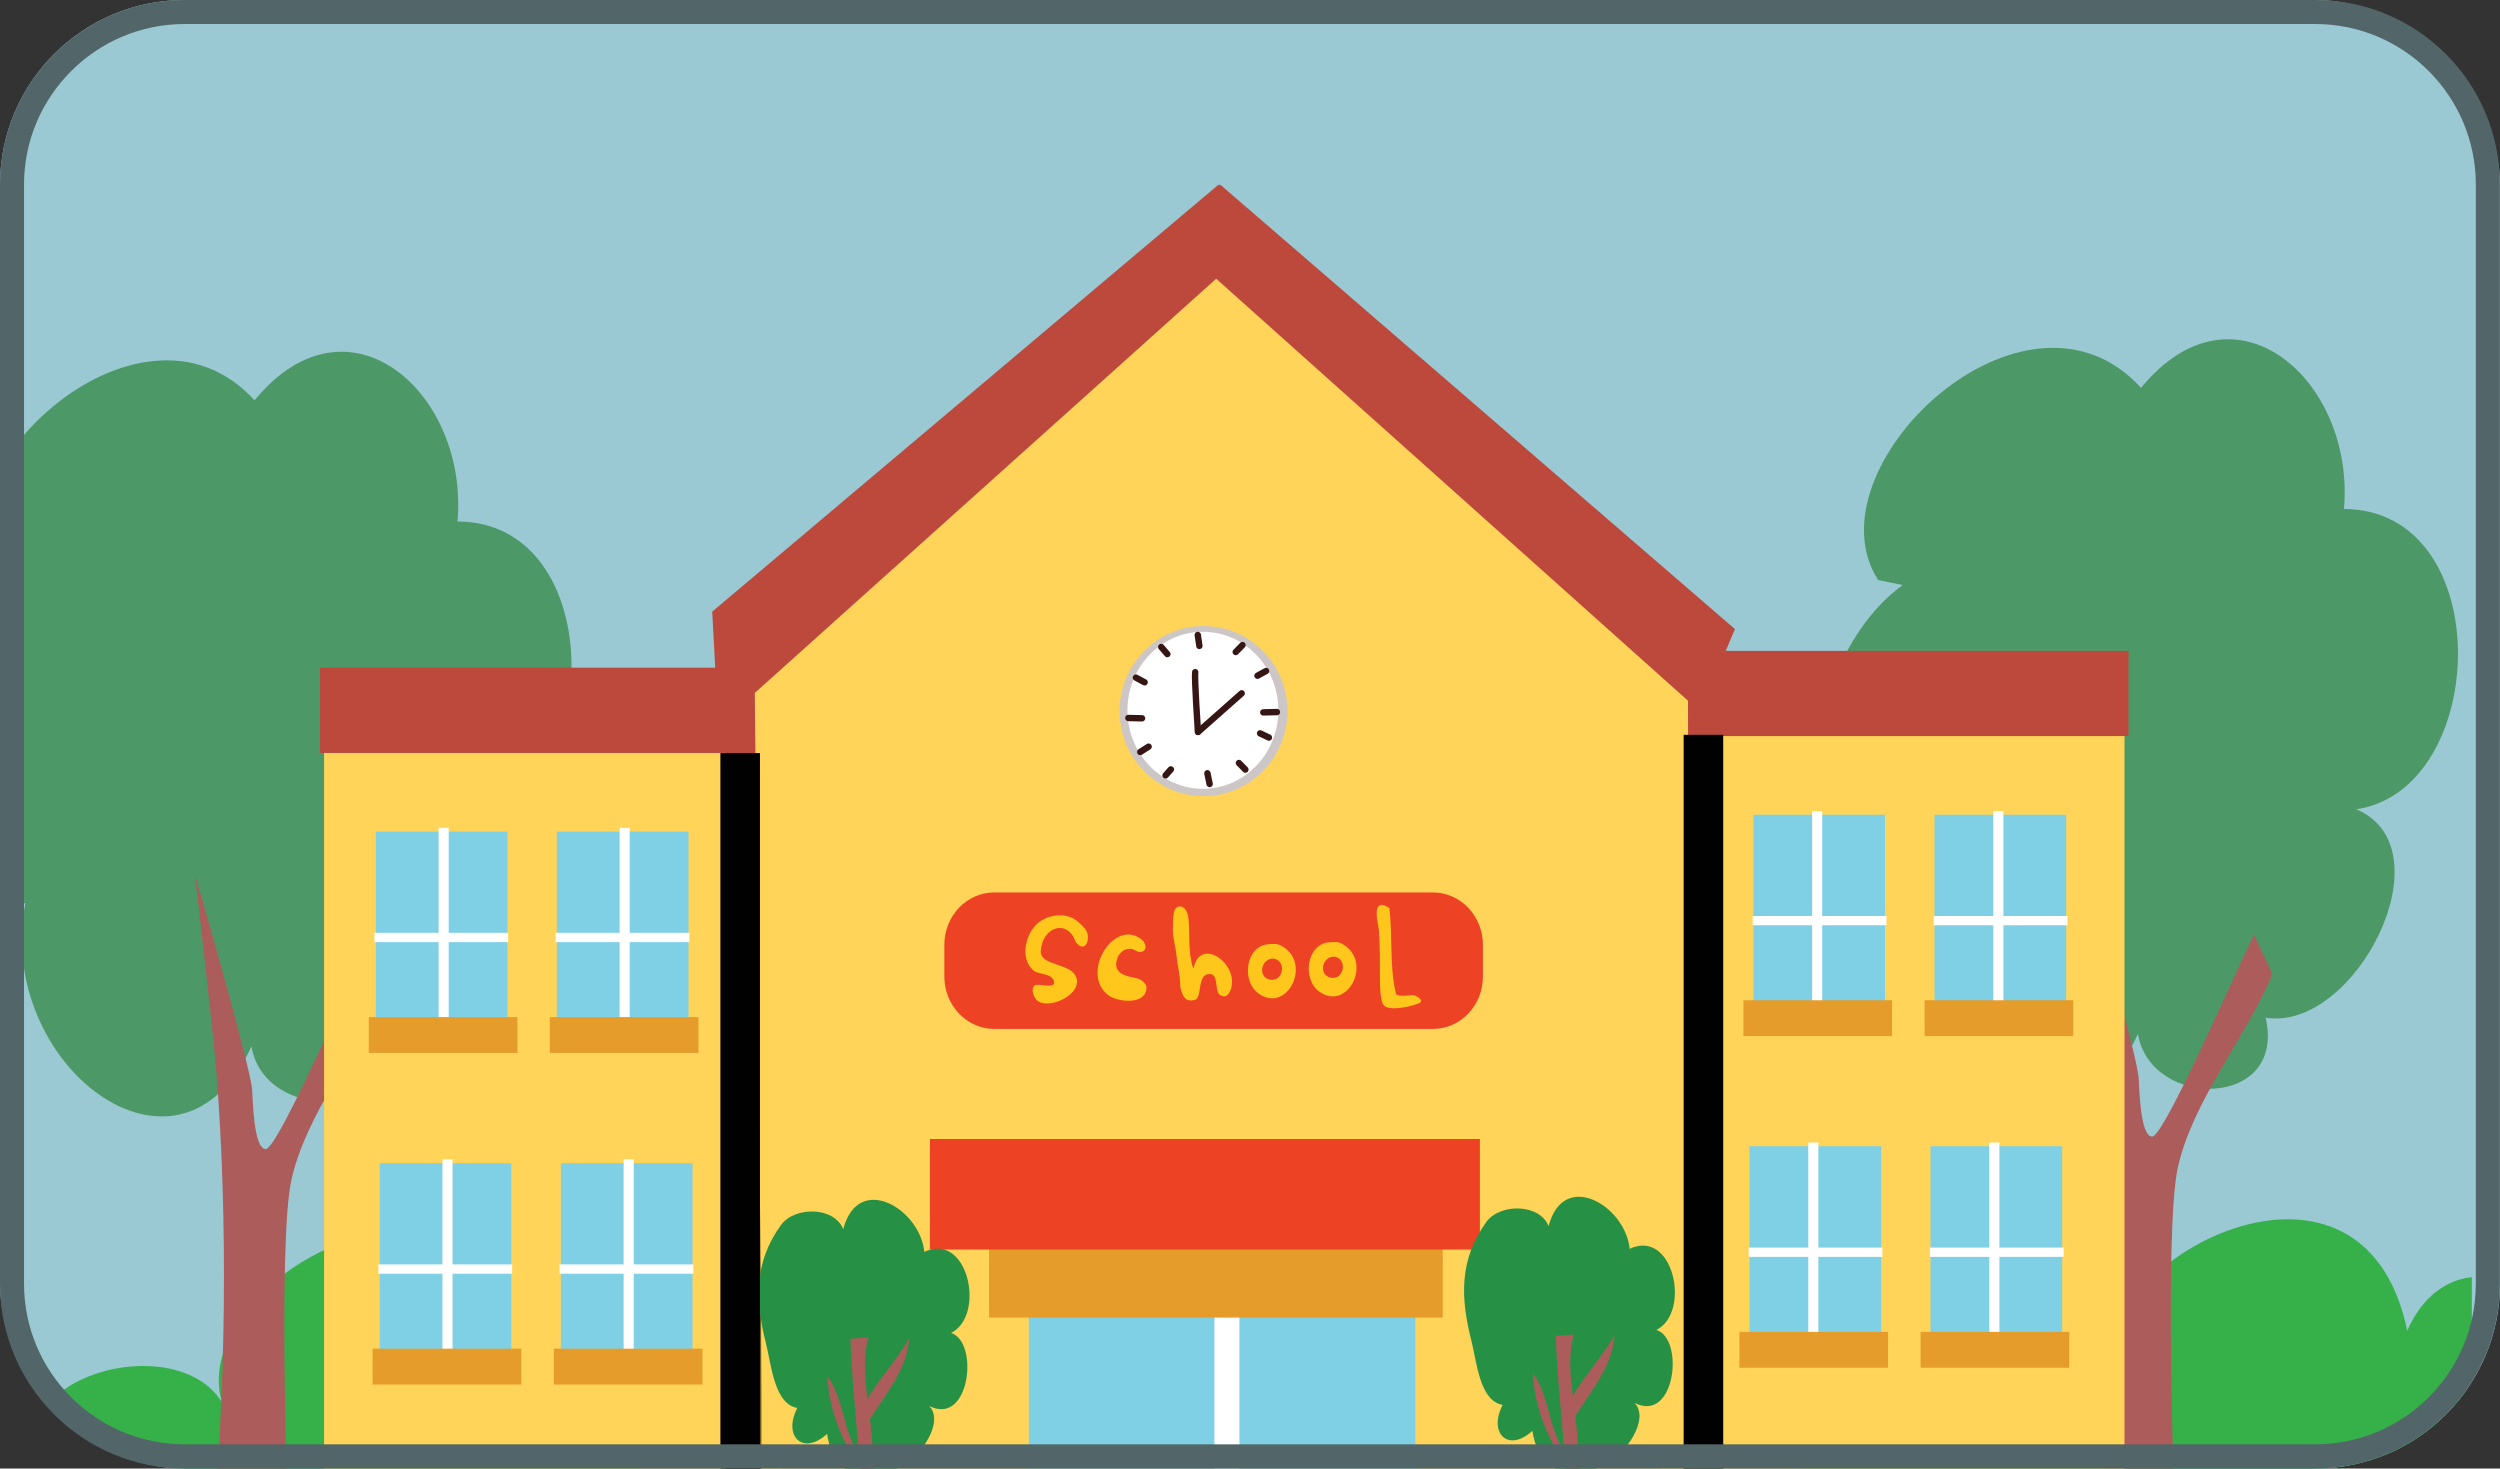 <?xml version="1.0" encoding="UTF-8"?>
<svg id="Layer_1" data-name="Layer 1" xmlns="http://www.w3.org/2000/svg" xmlns:xlink="http://www.w3.org/1999/xlink" viewBox="0 0 156.06 91.67">
  <rect x="0" y="0" width="156.06" height="91.67" fill="#333333" stroke="none"/>
  <defs>
    <style>
      .cls-1 {
        clip-path: url(#clippath);
      }

      .cls-2, .cls-3, .cls-4, .cls-5, .cls-6, .cls-7, .cls-8, .cls-9, .cls-10, .cls-11, .cls-12, .cls-13, .cls-14, .cls-15, .cls-16, .cls-17, .cls-18, .cls-19, .cls-20, .cls-21, .cls-22 {
        stroke-width: 0px;
      }

      .cls-2, .cls-23 {
        fill: none;
      }

      .cls-24, .cls-22 {
        fill: #010101;
      }

      .cls-25 {
        clip-path: url(#clippath-1);
      }

      .cls-26 {
        clip-path: url(#clippath-4);
      }

      .cls-27 {
        clip-path: url(#clippath-3);
      }

      .cls-28 {
        clip-path: url(#clippath-2);
      }

      .cls-29 {
        clip-path: url(#clippath-6);
      }

      .cls-30 {
        clip-path: url(#clippath-5);
      }

      .cls-31 {
        clip-path: url(#clippath-14);
      }

      .cls-32 {
        clip-path: url(#clippath-13);
      }

      .cls-33 {
        clip-path: url(#clippath-12);
      }

      .cls-34 {
        clip-path: url(#clippath-15);
      }

      .cls-35 {
        clip-path: url(#clippath-16);
      }

      .cls-36 {
        clip-path: url(#clippath-11);
      }

      .cls-37 {
        clip-path: url(#clippath-18);
      }

      .cls-3, .cls-4, .cls-5, .cls-6, .cls-7, .cls-8 {
        fill-rule: evenodd;
      }

      .cls-3, .cls-11 {
        fill: #269145;
      }

      .cls-4 {
        fill: #ceaf2d;
      }

      .cls-5 {
        fill: #ccc6c6;
      }

      .cls-6, .cls-20 {
        fill: #ffc71c;
      }

      .cls-7, .cls-17 {
        fill: #fff;
      }

      .cls-8, .cls-21 {
        fill: #ee4225;
      }

      .cls-23 {
        stroke: #361615;
        stroke-linecap: round;
        stroke-linejoin: round;
        stroke-width: .4px;
      }

      .cls-9 {
        fill: #526568;
      }

      .cls-10 {
        fill: #4c9967;
      }

      .cls-12 {
        fill: #36b14a;
      }

      .cls-13 {
        fill: #bd483c;
      }

      .cls-14 {
        fill: #ac5c5a;
      }

      .cls-15 {
        fill: #9bc9d3;
      }

      .cls-16 {
        fill: #80d0e5;
      }

      .cls-18 {
        fill: #e69c2a;
      }

      .cls-19 {
        fill: #ffd458;
      }

      .cls-38 {
        opacity: .53;
      }

      .cls-38, .cls-39 {
        isolation: isolate;
      }

      .cls-39 {
        opacity: .5;
      }
    </style>
    <clipPath id="clippath">
      <rect class="cls-2" width="156.06" height="91.67" rx="11.52" ry="11.52"/>
    </clipPath>
    <clipPath id="clippath-1">
      <path class="cls-2" d="M154.3,83.82c0,5.56-4.29,10.07-9.59,10.07H6.09c-5.29,0-9.59-4.51-9.59-10.07V21.61c0-5.56,4.29-10.07,9.59-10.07h138.62c5.29,0,9.59,4.51,9.59,10.07v62.21Z"/>
    </clipPath>
    <clipPath id="clippath-2">
      <path class="cls-2" d="M154.3,83.82c0,5.56-4.29,10.07-9.59,10.07H6.09c-5.29,0-9.59-4.51-9.59-10.07V21.61c0-5.56,4.29-10.07,9.59-10.07h138.62c5.29,0,9.59,4.51,9.59,10.07v62.21Z"/>
    </clipPath>
    <clipPath id="clippath-3">
      <rect class="cls-2" x="113.35" y="36.25" width="35.76" height="32.7"/>
    </clipPath>
    <clipPath id="clippath-4">
      <rect class="cls-2" x="112.75" y="35.82" width="37.9" height="38.88"/>
    </clipPath>
    <clipPath id="clippath-5">
      <rect class="cls-2" x="113.19" y="35.82" width="36.12" height="33.26"/>
    </clipPath>
    <clipPath id="clippath-6">
      <path class="cls-2" d="M162.15,86.12c0,6.5-4.65,11.76-10.38,11.76H1.65c-5.73,0-10.38-5.27-10.38-11.76V13.43C-8.73,6.93-4.08,1.66,1.65,1.66h150.11c5.73,0,10.38,5.27,10.38,11.76v72.69Z"/>
    </clipPath>
    <clipPath id="clippath-7">
      <path class="cls-2" d="M154.3,83.82c0,5.56-4.29,10.07-9.59,10.07H6.09c-5.29,0-9.59-4.51-9.59-10.07V21.61c0-5.56,4.29-10.07,9.59-10.07h138.62c5.29,0,9.59,4.51,9.59,10.07v62.21Z"/>
    </clipPath>
    <clipPath id="clippath-8">
      <rect class="cls-2" x="-3.5" y="37.03" width="34.85" height="32.7"/>
    </clipPath>
    <clipPath id="clippath-9">
      <rect class="cls-2" x="-4.98" y="36.76" width="37.9" height="38.88"/>
    </clipPath>
    <clipPath id="clippath-11">
      <path class="cls-2" d="M154.3,83.82c0,5.56-4.29,10.07-9.59,10.07H6.09c-5.29,0-9.59-4.51-9.59-10.07V21.61c0-5.56,4.29-10.07,9.59-10.07h138.62c5.29,0,9.59,4.51,9.59,10.07v62.21Z"/>
    </clipPath>
    <clipPath id="clippath-12">
      <path class="cls-2" d="M154.3,83.82c0,5.56-4.29,10.07-9.59,10.07H6.09c-5.29,0-9.59-4.51-9.59-10.07V21.61c0-5.56,4.29-10.07,9.59-10.07h138.62c5.29,0,9.59,4.51,9.59,10.07v62.21Z"/>
    </clipPath>
    <clipPath id="clippath-13">
      <rect class="cls-22" x="45.33" y="45.17" width="2.19" height="48.72"/>
    </clipPath>
    <clipPath id="clippath-14">
      <rect class="cls-2" x="44.97" y="44.72" width="2.68" height="52.93"/>
    </clipPath>
    <clipPath id="clippath-15">
      <rect class="cls-2" x="44.97" y="44.72" width="2.68" height="49.18"/>
    </clipPath>
    <clipPath id="clippath-16">
      <path class="cls-2" d="M154.3,83.82c0,5.56-4.29,10.07-9.59,10.07H6.09c-5.29,0-9.59-4.51-9.59-10.07V21.61c0-5.56,4.29-10.07,9.59-10.07h138.62c5.29,0,9.59,4.51,9.59,10.07v62.21Z"/>
    </clipPath>
    <clipPath id="clippath-18">
      <path class="cls-2" d="M154.3,83.82c0,5.56-4.29,10.07-9.59,10.07H6.09c-5.29,0-9.59-4.51-9.59-10.07V21.61c0-5.56,4.29-10.07,9.59-10.07h138.62c5.29,0,9.59,4.51,9.59,10.07v62.21Z"/>
    </clipPath>
  </defs>
  <g class="cls-1">
    <g>
      <path class="cls-15" d="M165.46,87.86c0,7.01-4.73,12.68-10.56,12.68H2.16c-5.83,0-10.56-5.68-10.56-12.68V9.48C-8.4,2.47-3.67-3.21,2.16-3.21h152.74c5.83,0,10.56,5.68,10.56,12.68v78.38Z"/>
      <g class="cls-25">
        <path class="cls-12" d="M159.5,86.71c1.61-6.45-6.43-10.06-9.23-3.64-2.86-13.89-20.92-3.96-18.66,3.68-2.84-4.6-14.01-1.71-11.48,4.43-2.86-.31-6.64-.3-9.24,1.1,7.55,4.15,28.89,3.89,37.18,1.82,4.01-1,11.6-1.57,11.57-7.33"/>
        <path class="cls-10" d="M117.24,36.21c-4.48-6.98,9.17-19.95,16.41-12,5.87-7.15,13.37-.44,12.67,7.56,9.61.06,9.11,17.5.77,18.75,5.79,2.44-.07,13.91-5.66,13.01,1.32,5.73-7.2,5.74-7.97,1.01-4.56,10.03-16.09,1-14.11-8.97-3.55,2.7-5.55-2.07-5.92-5.11-.6-4.93,1.34-11.01,5.34-13.94"/>
      </g>
      <g class="cls-28">
        <g class="cls-27">
          <g class="cls-39">
            <g class="cls-26">
              <g class="cls-30">
                <path class="cls-3" d="M117.27,36.25l.85.17"/>
              </g>
            </g>
          </g>
        </g>
      </g>
      <g class="cls-29">
        <path class="cls-14" d="M141.69,61.21c-1.72,3.82-4.82,7.62-5.73,11.62-.91,4.01-.16,22.85-.16,22.85,0,0-3.78-.16-4.8-.15l-.03-.04c.9-9.31,1.03-20.16.29-29.45-.19-2.34-1.32-12.2-1.32-12.2,0,0,3.43,11.81,3.56,13.41.04.54.08,3.7.85,3.7.77,0,5.49-10.95,6.36-12.59l1.12,2.39"/>
        <path class="cls-12" d="M41.74,87.49c1.61-6.45-6.43-10.06-9.23-3.64-2.86-13.9-20.92-3.97-18.66,3.68-2.84-4.6-14.01-1.71-11.48,4.43-2.86-.31-6.64-.3-9.24,1.1,7.55,4.15,28.89,3.89,37.18,1.82,4.01-1,11.6-1.57,11.57-7.33"/>
        <path class="cls-10" d="M-.52,36.99c-4.48-6.98,9.17-19.95,16.41-12,5.87-7.15,13.37-.44,12.67,7.56,9.61.06,9.11,17.5.77,18.75,5.79,2.44-.07,13.91-5.66,13.01,1.32,5.73-7.2,5.74-7.97,1.01-4.56,10.03-16.09,1-14.11-8.97-3.55,2.7-5.55-2.07-5.92-5.11-.6-4.93,1.34-11.01,5.34-13.94"/>
      </g>
      <g class="cls-36">
        <path class="cls-14" d="M23.93,61.99c-1.72,3.82-4.82,7.62-5.73,11.62-.91,4.01-.16,22.85-.16,22.85,0,0-3.78-.16-4.8-.15l-.03-.04c.9-9.31,1.03-20.16.29-29.45-.19-2.34-1.32-12.2-1.32-12.2,0,0,3.43,11.81,3.56,13.41.04.54.08,3.7.85,3.7.77,0,5.49-10.95,6.36-12.59l1.12,2.39"/>
        <rect class="cls-19" x="20.23" y="45.16" width="28.52" height="52.24"/>
      </g>
      <g class="cls-33">
        <g>
          <rect class="cls-24" x="45.33" y="45.17" width="2.19" height="48.72"/>
          <g class="cls-32">
            <g class="cls-38">
              <g class="cls-31">
                <g class="cls-34">
                  <polyline class="cls-4" points="45.33 45.17 45.33 97.41 46.43 97.35 47.53 97.41 47.53 45.17"/>
                </g>
              </g>
            </g>
          </g>
        </g>
      </g>
      <g class="cls-35">
        <rect class="cls-13" x="19.98" y="41.68" width="29.73" height="5.32"/>
        <rect class="cls-16" x="34.76" y="51.91" width="8.22" height="12.93"/>
        <rect class="cls-17" x="38.68" y="51.68" width=".63" height="13.44"/>
        <rect class="cls-17" x="34.68" y="58.23" width="8.35" height=".58"/>
        <rect class="cls-18" x="34.32" y="63.49" width="9.28" height="2.24"/>
        <rect class="cls-16" x="23.46" y="51.91" width="8.22" height="12.93"/>
        <rect class="cls-17" x="27.38" y="51.68" width=".63" height="13.44"/>
        <rect class="cls-17" x="23.37" y="58.23" width="8.35" height=".58"/>
        <rect class="cls-18" x="23.02" y="63.49" width="9.28" height="2.24"/>
        <rect class="cls-16" x="35.01" y="72.61" width="8.22" height="12.93"/>
        <rect class="cls-17" x="38.93" y="72.37" width=".63" height="13.44"/>
        <rect class="cls-17" x="34.93" y="78.93" width="8.35" height=".58"/>
        <rect class="cls-18" x="34.57" y="84.19" width="9.28" height="2.24"/>
        <rect class="cls-16" x="23.7" y="72.61" width="8.22" height="12.93"/>
        <rect class="cls-17" x="27.62" y="72.37" width=".63" height="13.44"/>
        <rect class="cls-17" x="23.62" y="78.93" width="8.35" height=".58"/>
        <rect class="cls-18" x="23.26" y="84.19" width="9.28" height="2.24"/>
        <rect class="cls-19" x="103.7" y="44.11" width="28.92" height="52.24"/>
      </g>
      <g class="cls-37">
        <rect class="cls-13" x="102.72" y="40.63" width="30.15" height="5.32"/>
        <polygon class="cls-19" points="47.08 39.58 47.67 97.49 105.53 96.55 105.36 40.35 76.47 13.89 47.08 39.58"/>
        <polygon class="cls-13" points="44.46 38.18 44.84 45.3 75.92 17.4 106.14 44.43 108.3 39.27 76.12 11.48 44.46 38.18"/>
        <rect class="cls-16" x="64.22" y="79.58" width="24.13" height="17.73"/>
        <rect class="cls-17" x="75.81" y="79.57" width="1.56" height="17.85"/>
        <rect class="cls-18" x="61.74" y="76.99" width="28.32" height="5.26"/>
        <rect class="cls-21" x="58.05" y="71.1" width="34.33" height="6.9"/>
        <path class="cls-8" d="M58.95,58.98c0-1.81,1.4-3.27,3.12-3.27h27.38c1.72,0,3.12,1.47,3.12,3.27v1.98c0,1.81-1.4,3.27-3.12,3.27h-27.38c-1.72,0-3.12-1.47-3.12-3.27v-1.98Z"/>
        <path class="cls-20" d="M67.15,58.81c-.49-1.46-2.06-.99-2.18.53-.08,1.02,2,.72,2.24,1.76.25,1.03-1.72,1.92-2.44,1.38-.23-.18-.46-.73-.18-.97.18-.15,1.36.27,1.2-.26-.16-.53-.94-.38-1.29-.68-.87-.76-.48-2.37.37-3.01.65-.49,1.72-.61,2.37-.06.25.21.62.51.66.86.08.61-.3,1.03-.73.46"/>
        <path class="cls-20" d="M71.39,58.76c-1.73-1.66-4.04,1.98-2.2,3.37.56.42,2.34.64,2.38-.47,0-.26-.32-.51-.54-.57-.58-.15-1.58-.22-1.31-1.19.12-.44.52-.76.97-.65.17.04.34.21.52.18.36-.06.36-.41.18-.65"/>
        <path class="cls-20" d="M73.68,61.6c-.02-.84-.16-1.2-.24-1.96-.06-.61-.27-1.21-.22-1.82.02-.31-.05-1.13.33-1.22.43-.11.6.4.64.74.1,1.01-.05,2.16.31,3.13.38-2.02,2.81-.38,2.35,1.23-.1.34-.32.65-.69.41-.37-.25-.05-1.32-.66-1.31-.83.02-.4,1.53-.95,1.63-.54.11-.71-.17-.87-.81"/>
        <path class="cls-6" d="M79.51,59.84c-.78-.05-1.03,1.14-.25,1.31.85.18,1.08-1.18.25-1.31h0ZM80.09,59.1c-.36-.22-.48-.18-.89-.16-1.45.09-1.74,2.32-.61,3.1,1.76,1.21,3.29-1.84,1.5-2.94h0Z"/>
        <path class="cls-6" d="M83.31,59.72c-.78-.05-1.03,1.14-.25,1.31.85.18,1.08-1.18.25-1.31h0ZM83.89,58.98c-.36-.22-.48-.18-.89-.16-1.45.09-1.74,2.32-.62,3.1,1.76,1.21,3.29-1.84,1.5-2.94h0Z"/>
        <path class="cls-20" d="M86.71,56.67c-.22-.14-.61-.34-.73.04-.13.39.07,1.01.1,1.42.07,1.01.06,2.03.06,3.03,0,.35.02,1.29.22,1.57.3.44,1.83.09,2.25-.12.31-.16-.21-.45-.33-.48-.25-.05-1.08.17-1.15-.13-.4-1.75-.19-3.56-.4-5.34"/>
        <path class="cls-5" d="M75.13,39.08c2.89,0,5.24,2.38,5.24,5.31s-2.35,5.31-5.24,5.31-5.24-2.38-5.24-5.31,2.35-5.31,5.24-5.31Z"/>
        <path class="cls-7" d="M75.09,39.44c2.6,0,4.71,2.19,4.71,4.9s-2.11,4.9-4.71,4.9-4.71-2.19-4.71-4.9,2.11-4.9,4.71-4.9Z"/>
        <path class="cls-23" d="M74.78,45.69s-.23-3.42-.17-3.73"/>
        <line class="cls-23" x1="74.79" y1="45.69" x2="77.51" y2="43.28"/>
        <line class="cls-23" x1="72.49" y1="40.39" x2="72.87" y2="40.83"/>
        <line class="cls-23" x1="70.91" y1="42.3" x2="71.45" y2="42.59"/>
        <line class="cls-23" x1="70.44" y1="44.82" x2="71.29" y2="44.84"/>
        <line class="cls-23" x1="74.77" y1="39.64" x2="74.87" y2="40.32"/>
        <line class="cls-23" x1="77.56" y1="40.27" x2="77.14" y2="40.7"/>
        <line class="cls-23" x1="79.03" y1="41.89" x2="78.5" y2="42.18"/>
        <line class="cls-23" x1="77.74" y1="48.04" x2="77.34" y2="47.63"/>
        <line class="cls-23" x1="79.21" y1="46.04" x2="78.66" y2="45.78"/>
        <line class="cls-23" x1="75.51" y1="48.94" x2="75.37" y2="48.27"/>
        <line class="cls-23" x1="72.76" y1="48.4" x2="73.09" y2="48.03"/>
        <line class="cls-23" x1="71.18" y1="46.94" x2="71.7" y2="46.61"/>
        <line class="cls-23" x1="79.71" y1="44.45" x2="78.86" y2="44.47"/>
        <rect class="cls-16" x="109.45" y="50.86" width="8.22" height="12.93"/>
        <rect class="cls-17" x="113.12" y="50.63" width=".63" height="13.44"/>
        <rect class="cls-17" x="109.41" y="57.18" width="8.35" height=".58"/>
        <rect class="cls-18" x="108.83" y="62.44" width="9.28" height="2.24"/>
        <rect class="cls-16" x="120.76" y="50.86" width="8.22" height="12.93"/>
        <rect class="cls-17" x="124.43" y="50.63" width=".63" height="13.44"/>
        <rect class="cls-17" x="120.71" y="57.18" width="8.35" height=".58"/>
        <rect class="cls-18" x="120.14" y="62.44" width="9.28" height="2.24"/>
        <rect class="cls-16" x="109.21" y="71.55" width="8.22" height="12.93"/>
        <rect class="cls-17" x="112.88" y="71.32" width=".63" height="13.44"/>
        <rect class="cls-17" x="109.16" y="77.88" width="8.35" height=".58"/>
        <rect class="cls-18" x="108.58" y="83.14" width="9.28" height="2.24"/>
        <rect class="cls-16" x="120.51" y="71.55" width="8.22" height="12.93"/>
        <rect class="cls-17" x="124.18" y="71.32" width=".63" height="13.44"/>
        <rect class="cls-17" x="120.47" y="77.88" width="8.35" height=".58"/>
        <rect class="cls-18" x="119.89" y="83.14" width="9.28" height="2.24"/>
        <path class="cls-11" d="M93.87,87.71c-1.51-.18-1.68-2.69-2.03-4.06-.67-2.63-.76-5.03.95-7.38.84-1.15,3.31-1.16,3.88.27.93-3.6,4.88-1.25,5.07,1.52l-.04-.09c2.76-1.34,3.89,3.95,1.7,5.05,1.76.54,1.19,5.84-1.36,4.56.74.77-.03,2.18-.61,2.81-1.95,2.13-5.28,2.33-5.77-1.07-1.56,1.42-2.83.07-1.79-1.74"/>
        <path class="cls-14" d="M97.12,83.47c.15,4.09.78,8.16.78,12.26,0,1.43-.66,3.83,1.1,3.72.34-.02.24-.64.23-.88-.05-.94-.18-1.95-.31-2.89-.32-2.3-.3-4.63-.54-6.95-.18-1.74-.62-3.7-.14-5.43l-1.19.09"/>
        <path class="cls-14" d="M97.82,87.89c.62-1.56,2.13-3.02,2.96-4.54-.11,2.15-1.87,3.93-2.83,5.7"/>
        <path class="cls-14" d="M98.07,91.07c-1.45-1.42-1.23-3.77-2.36-5.33,0,1.95,1.05,4.61,2.36,6"/>
        <path class="cls-11" d="M49.84,87.9c-1.51-.18-1.68-2.69-2.03-4.06-.67-2.63-.76-5.03.95-7.38.84-1.15,3.31-1.16,3.88.27.93-3.6,4.88-1.25,5.07,1.52l-.04-.09c2.76-1.34,3.89,3.95,1.7,5.05,1.76.54,1.19,5.84-1.36,4.56.74.77-.03,2.18-.61,2.81-1.95,2.13-5.28,2.33-5.77-1.07-1.56,1.42-2.83.07-1.79-1.74"/>
        <path class="cls-14" d="M53.09,83.66c.15,4.09.78,8.16.78,12.26,0,1.43-.66,3.83,1.1,3.72.34-.02.24-.64.23-.88-.05-.94-.18-1.95-.31-2.89-.32-2.3-.3-4.63-.54-6.95-.18-1.74-.62-3.7-.14-5.43l-1.19.09"/>
        <path class="cls-14" d="M53.79,88.08c.62-1.56,2.13-3.02,2.96-4.54-.11,2.15-1.87,3.93-2.83,5.7"/>
        <path class="cls-14" d="M54.03,91.25c-1.45-1.42-1.23-3.77-2.36-5.33,0,1.95,1.05,4.61,2.36,6"/>
        <rect class="cls-22" x="44.97" y="47.01" width="2.47" height="47.03"/>
        <rect class="cls-22" x="105.1" y="45.87" width="2.47" height="48.02"/>
      </g>
    </g>
  </g>
  <path class="cls-9" d="M144.53,1.5c5.53,0,10.02,4.5,10.02,10.02v68.62c0,5.53-4.5,10.02-10.02,10.02H11.52c-5.53,0-10.02-4.5-10.02-10.02V11.52C1.5,6,6,1.5,11.52,1.5h133.01M144.53,0H11.52C5.16,0,0,5.16,0,11.52v68.62C0,86.51,5.16,91.67,11.52,91.67h133.01c6.36,0,11.52-5.16,11.52-11.52V11.52C156.06,5.16,150.9,0,144.53,0h0Z"/>
</svg>